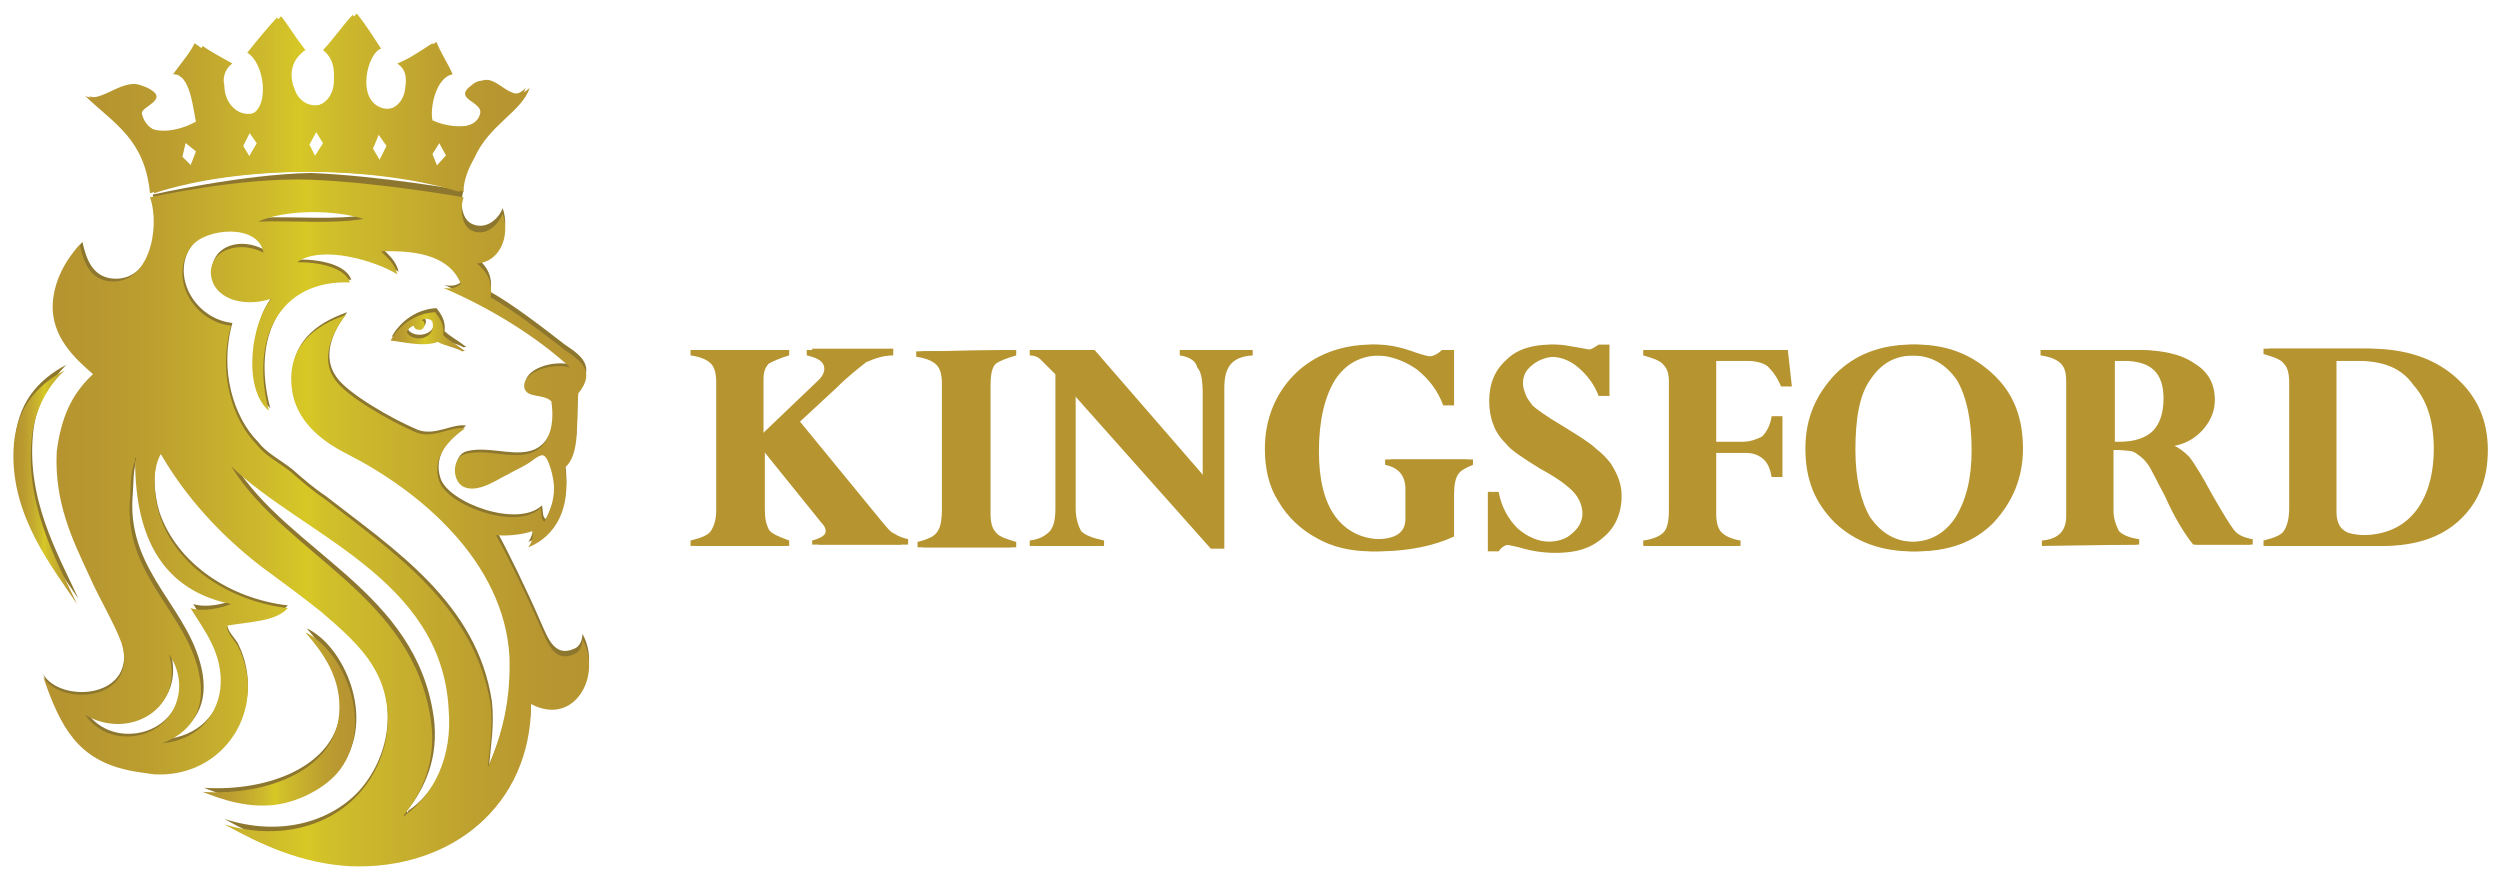<?xml version="1.0" encoding="utf-8"?>
<!-- Generator: Adobe Illustrator 23.0.3, SVG Export Plug-In . SVG Version: 6.00 Build 0)  -->
<svg version="1.1" id="_x33_10x100" xmlns="http://www.w3.org/2000/svg" xmlns:xlink="http://www.w3.org/1999/xlink" x="0px"
	 y="0px" viewBox="0 0 185 65" style="enable-background:new 0 0 185 65;" xml:space="preserve">
<style type="text/css">
	.st0{fill:#B69430;}
	.st1{fill:#8D762D;}
	.st2{fill:url(#SVGID_1_);}
	.st3{fill:url(#SVGID_2_);}
	.st4{fill:url(#SVGID_3_);}
	.st5{fill:url(#SVGID_4_);}
	.st6{fill:url(#SVGID_5_);}
	.st7{fill:url(#SVGID_6_);}
</style>
<g>
	<g>
		<g>
			<g>
				<path class="st0" d="M61.9,28.7l-2.7,2.5l5.9,7.2c0.5,0.6,0.8,1,1.1,1.1c0.3,0.2,0.6,0.3,1,0.4v0.4h-6.6V40c0.7-0.2,1-0.4,1-0.7
					c0-0.2-0.1-0.4-0.3-0.6L56.6,33v4.7c0,0.7,0.1,1.1,0.3,1.5c0.2,0.3,0.7,0.5,1.5,0.8v0.4h-6.9v-0.4c0.8-0.2,1.3-0.4,1.5-0.7
					c0.2-0.3,0.4-0.8,0.4-1.5v-9.5c0-0.7-0.1-1.1-0.4-1.4c-0.2-0.3-0.8-0.5-1.5-0.6v-0.4h6.9v0.4c-0.7,0.2-1.1,0.4-1.5,0.6
					c-0.3,0.3-0.4,0.7-0.4,1.1v4.3l4.5-4.3c0.3-0.3,0.4-0.6,0.4-0.8c0-0.5-0.4-0.8-1.3-1v-0.4h6v0.5c-0.7,0-1.3,0.2-2,0.5
					C63.6,27.2,62.8,27.8,61.9,28.7z"/>
				<path class="st0" d="M75.2,25.9v0.4c-0.7,0.2-1.2,0.4-1.5,0.6c-0.3,0.3-0.4,0.8-0.4,1.7v9.4c0,0.6,0.1,1.1,0.4,1.4
					c0.2,0.3,0.8,0.5,1.5,0.7v0.4h-6.9v-0.4c0.5-0.1,0.9-0.3,1.1-0.4c0.3-0.2,0.4-0.4,0.5-0.6c0.1-0.2,0.2-0.7,0.2-1.3v-9.4
					c0-0.6-0.1-1.1-0.4-1.4c-0.2-0.3-0.8-0.5-1.5-0.6V26L75.2,25.9L75.2,25.9L75.2,25.9z"/>
				<path class="st0" d="M87.7,26.3v-0.4h5v0.4c-1.5,0.1-2.1,0.8-2.1,2.4v11.9h-0.5L79.6,28.8v8.8c0,0.8,0.2,1.3,0.4,1.7
					c0.3,0.3,0.8,0.5,1.7,0.7v0.4h-5V40c0.7-0.1,1.1-0.3,1.5-0.7s0.4-0.9,0.4-1.7v-9.9c-0.6-0.6-1-1-1.1-1.1
					c-0.2-0.2-0.5-0.3-0.8-0.3v-0.4H81l8.5,9.8v-6.5c0-1-0.1-1.7-0.4-2C88.9,26.7,88.5,26.5,87.7,26.3z"/>
				<path class="st0" d="M107.6,25.9V30h-0.4c-0.4-1.1-1.1-2-2-2.7c-0.9-0.6-1.9-1-3-1c-1.5,0-2.6,0.6-3.4,1.8
					c-0.8,1.3-1.2,3.1-1.2,5.3c0,2.1,0.4,3.7,1.2,4.8c0.8,1.1,2,1.7,3.4,1.7c1.5,0,2.2-0.5,2.2-1.5v-2.2c0-1-0.5-1.6-1.5-1.8v-0.4
					h6.1v0.4c-0.5,0.2-0.9,0.4-1.1,0.7c-0.2,0.3-0.3,0.8-0.3,1.5v3.1c-1.5,0.7-3.4,1.1-5.7,1.1c-1.5,0-2.9-0.3-4.1-1
					c-1.1-0.6-2.1-1.5-2.8-2.7c-0.7-1.1-1-2.4-1-3.9c0-2.2,0.8-4.1,2.2-5.5s3.4-2.2,5.7-2.2c0.9,0,1.8,0.2,2.9,0.6
					c0.6,0.2,1,0.3,1.2,0.3c0.4,0,0.8-0.2,1.1-0.5L107.6,25.9L107.6,25.9z"/>
				<path class="st0" d="M119.1,25.5v3.8h-0.4c-0.3-0.8-0.8-1.5-1.5-2.1c-0.7-0.6-1.4-0.8-2.1-0.8c-0.6,0-1.2,0.2-1.7,0.6
					c-0.5,0.4-0.7,0.8-0.7,1.4c0,0.3,0.1,0.5,0.2,0.8c0.1,0.3,0.3,0.5,0.5,0.8c0.2,0.2,1,0.8,2.2,1.5c1.3,0.8,2.1,1.3,2.5,1.7
					c0.4,0.3,0.8,0.7,1.1,1.1c0.5,0.8,0.8,1.5,0.8,2.4c0,1.3-0.5,2.4-1.4,3.1c-0.9,0.8-2,1.1-3.3,1.1c-0.7,0-1.5-0.1-2.5-0.4
					c-0.5-0.1-0.8-0.2-1.1-0.2c-0.3,0-0.6,0.2-0.8,0.5h-0.4v-4.4h0.4c0.2,1.1,0.7,2,1.4,2.7c0.7,0.6,1.5,1,2.5,1
					c0.8,0,1.5-0.2,1.9-0.6c0.5-0.4,0.8-0.9,0.8-1.5c0-0.5-0.2-1-0.5-1.4c-0.3-0.4-1.1-1.1-2.6-1.9c-1.3-0.8-2.2-1.4-2.5-1.8
					c-0.4-0.4-0.8-0.9-1-1.5c-0.2-0.5-0.3-1.1-0.3-1.7c0-1.3,0.4-2.3,1.3-3.1c0.8-0.8,2-1.1,3.3-1.1c0.4,0,0.9,0.1,1.5,0.2
					c0.6,0.1,1,0.2,1.2,0.2c0.2,0,0.5-0.2,0.8-0.4H119.1L119.1,25.5z"/>
				<path class="st0" d="M131.5,30.8h0.4v4.5h-0.4c-0.1-0.6-0.3-1.1-0.7-1.4c-0.4-0.3-0.8-0.4-1.5-0.4H127V38c0,0.6,0.1,1.1,0.4,1.4
					c0.3,0.3,0.8,0.5,1.4,0.6v0.4h-6.8V40c0.7-0.1,1.2-0.3,1.5-0.6c0.3-0.3,0.4-0.9,0.4-1.7v-9.4c0-0.6-0.1-1-0.4-1.3
					c-0.2-0.3-0.8-0.5-1.5-0.7v-0.4h10.3l0.3,2.7h-0.4c-0.3-0.7-0.6-1.1-1-1.5c-0.4-0.3-1-0.4-1.7-0.4h-2.5v6h2.3
					c0.6,0,1.1-0.2,1.5-0.4C131.1,32,131.4,31.5,131.5,30.8z"/>
				<path class="st0" d="M149.7,33.2c0,2.2-0.8,4-2.2,5.5c-1.5,1.5-3.4,2.1-5.7,2.1c-2.3,0-4.2-0.7-5.7-2.1
					c-1.5-1.5-2.2-3.2-2.2-5.5s0.8-4,2.2-5.5c1.5-1.5,3.4-2.2,5.7-2.2c2.4,0,4.2,0.8,5.7,2.2C149,29.1,149.7,30.9,149.7,33.2z
					 M146.2,33.3c0-2.3-0.4-4-1.1-5.2c-0.8-1.1-1.8-1.8-3.4-1.8c-1.5,0-2.5,0.6-3.3,1.8c-0.8,1.1-1.1,2.9-1.1,5.2
					c0,2.1,0.4,3.8,1.1,5c0.8,1.1,1.8,1.8,3.3,1.8c1.4,0,2.5-0.6,3.3-1.8C145.9,37,146.2,35.4,146.2,33.3z"/>
				<path class="st0" d="M151.4,40.4V40c1.2-0.1,1.8-0.7,1.8-1.8v-9.9c0-0.7-0.1-1.1-0.4-1.4s-0.8-0.5-1.5-0.6v-0.4h6.9
					c1.8,0,3.2,0.3,4.2,1c1,0.6,1.5,1.5,1.5,2.7c0,0.8-0.3,1.5-0.8,2.1c-0.5,0.6-1.2,1.1-2.2,1.3V33c0.3,0.1,0.7,0.4,1.1,0.8
					c0.4,0.5,1,1.5,1.7,2.8c0.8,1.4,1.3,2.2,1.6,2.6s0.8,0.6,1.4,0.7v0.4h-4.2c-0.5-0.6-1.3-1.8-2.1-3.6c-0.6-1.1-1-2-1.3-2.4
					c-0.3-0.4-0.6-0.6-0.9-0.8c-0.3-0.2-1-0.2-1.8-0.2v4.5c0,0.6,0.2,1.1,0.4,1.5c0.3,0.3,0.8,0.5,1.5,0.6v0.4h-6.9v-0.1H151.4z
					 M157.5,26.7h-1v6c0.3,0,0.5,0,0.7,0c1.1,0,2-0.3,2.5-0.8c0.5-0.5,0.8-1.3,0.8-2.4C160.5,27.6,159.5,26.7,157.5,26.7z"/>
				<path class="st0" d="M167.9,40.4V40c0.8-0.2,1.3-0.4,1.5-0.7c0.2-0.3,0.4-0.8,0.4-1.7v-9.3c0-0.6-0.1-1.1-0.4-1.4
					c-0.2-0.3-0.8-0.5-1.5-0.7v-0.4h7.4c2.7,0,4.8,0.7,6.4,2.1c1.6,1.4,2.4,3.2,2.4,5.4c0,2.2-0.7,3.9-2.1,5.2
					c-1.4,1.3-3.3,1.9-5.7,1.9L167.9,40.4L167.9,40.4z M174.8,26.7h-1.9v11.2c0,0.6,0.2,1.1,0.5,1.3c0.3,0.3,1,0.4,1.8,0.4
					c1.7,0,3-0.6,3.9-1.7c0.9-1.1,1.4-2.7,1.4-4.7c0-2-0.5-3.6-1.5-4.7C178.1,27.2,176.6,26.7,174.8,26.7z"/>
			</g>
			<g>
				<path class="st0" d="M61.4,28.7l-2.7,2.5l5.9,7.2c0.5,0.6,0.8,1,1.1,1.1c0.3,0.2,0.6,0.3,1,0.4v0.4h-6.6V40c0.7-0.2,1-0.4,1-0.7
					c0-0.2-0.1-0.4-0.3-0.6L56.2,33v4.7c0,0.7,0.1,1.1,0.3,1.5c0.2,0.3,0.7,0.5,1.5,0.8v0.4h-6.9v-0.4c0.8-0.2,1.3-0.4,1.5-0.7
					c0.2-0.3,0.4-0.8,0.4-1.5v-9.5c0-0.6-0.1-1.1-0.4-1.4c-0.3-0.3-0.8-0.5-1.5-0.6v-0.4H58v0.4c-0.7,0.2-1.1,0.4-1.5,0.6
					c-0.3,0.3-0.4,0.7-0.4,1.2v4.3l4.5-4.3c0.3-0.3,0.4-0.6,0.4-0.8c0-0.5-0.4-0.8-1.3-1v-0.4h6v0.4c-0.7,0-1.3,0.2-2,0.5
					C63.2,27.2,62.4,27.8,61.4,28.7z"/>
				<path class="st0" d="M74.8,25.9v0.4c-0.7,0.2-1.2,0.4-1.5,0.6c-0.3,0.3-0.4,0.8-0.4,1.7v9.4c0,0.6,0.1,1.1,0.4,1.4
					c0.2,0.3,0.8,0.5,1.5,0.7v0.4h-6.9v-0.4c0.5-0.1,0.9-0.3,1.1-0.4c0.3-0.2,0.4-0.4,0.5-0.6c0.1-0.2,0.2-0.7,0.2-1.3v-9.4
					c0-0.6-0.1-1.1-0.4-1.4s-0.8-0.5-1.5-0.6V26L74.8,25.9L74.8,25.9L74.8,25.9z"/>
				<path class="st0" d="M87.3,26.3v-0.4h4.9v0.4c-1.5,0.1-2.1,0.8-2.1,2.4v11.9h-0.5L79.1,28.8v8.8c0,0.8,0.2,1.3,0.4,1.7
					c0.3,0.3,0.8,0.5,1.7,0.7v0.4h-5V40c0.7-0.1,1.1-0.3,1.5-0.7c0.3-0.4,0.4-0.9,0.4-1.7v-9.9c-0.6-0.6-1-1-1.1-1.1
					c-0.2-0.2-0.5-0.3-0.8-0.3v-0.4h4.3l8.5,9.8v-6.5c0-1-0.1-1.7-0.4-2C88.5,26.7,88,26.4,87.3,26.3z"/>
				<path class="st0" d="M107.2,25.9V30h-0.4c-0.4-1.1-1.1-2-2-2.7c-0.9-0.6-1.9-1-3-1c-1.5,0-2.6,0.6-3.4,1.8
					c-0.8,1.3-1.2,3.1-1.2,5.3c0,2.1,0.4,3.7,1.2,4.8c0.8,1.1,2,1.7,3.4,1.7c1.5,0,2.2-0.5,2.2-1.5v-2.2c0-1-0.5-1.6-1.5-1.8v-0.4
					h6.1v0.4c-0.5,0.2-0.9,0.4-1.1,0.7c-0.2,0.3-0.3,0.8-0.3,1.5v3.1c-1.5,0.7-3.4,1.1-5.7,1.1c-1.5,0-2.9-0.3-4.1-1
					c-1.1-0.6-2.1-1.5-2.8-2.7c-0.7-1.1-1-2.4-1-3.9c0-2.2,0.8-4.1,2.2-5.5s3.4-2.2,5.7-2.2c0.9,0,1.8,0.2,2.9,0.6
					c0.6,0.2,1,0.3,1.2,0.3c0.4,0,0.8-0.2,1.1-0.5L107.2,25.9L107.2,25.9z"/>
				<path class="st0" d="M118.7,25.5v3.8h-0.4c-0.3-0.8-0.8-1.5-1.5-2.1c-0.7-0.6-1.4-0.8-2.1-0.8c-0.6,0-1.2,0.2-1.7,0.6
					c-0.5,0.4-0.7,0.8-0.7,1.4c0,0.3,0.1,0.5,0.2,0.8c0.1,0.3,0.3,0.5,0.5,0.8c0.2,0.2,1,0.8,2.2,1.5c1.3,0.8,2.1,1.3,2.5,1.7
					c0.4,0.3,0.8,0.7,1.1,1.1c0.5,0.8,0.8,1.5,0.8,2.4c0,1.3-0.5,2.4-1.4,3.1c-0.9,0.8-2,1.1-3.3,1.1c-0.7,0-1.5-0.1-2.5-0.4
					c-0.5-0.1-0.8-0.2-1.1-0.2c-0.3,0-0.6,0.2-0.8,0.5h-0.4v-4.4h0.4c0.2,1.1,0.7,2,1.4,2.7c0.7,0.6,1.5,1,2.5,1
					c0.8,0,1.5-0.2,1.9-0.6c0.5-0.4,0.8-0.9,0.8-1.5c0-0.5-0.2-1-0.5-1.4c-0.3-0.4-1.1-1.1-2.6-1.9c-1.3-0.8-2.2-1.4-2.5-1.8
					c-0.4-0.4-0.8-0.9-1-1.5c-0.2-0.5-0.3-1.1-0.3-1.7c0-1.3,0.4-2.3,1.3-3.1c0.8-0.8,2-1.1,3.3-1.1c0.4,0,0.9,0.1,1.5,0.2
					c0.6,0.1,1,0.2,1.2,0.2c0.2,0,0.5-0.2,0.8-0.4L118.7,25.5L118.7,25.5z"/>
				<path class="st0" d="M131.1,30.8h0.4v4.5h-0.4c-0.1-0.6-0.3-1.1-0.7-1.4c-0.4-0.3-0.8-0.4-1.5-0.4h-2.3V38
					c0,0.6,0.1,1.1,0.4,1.4c0.3,0.3,0.8,0.5,1.4,0.6v0.4h-6.8V40c0.7-0.1,1.2-0.3,1.5-0.6c0.3-0.3,0.4-0.9,0.4-1.7v-9.4
					c0-0.6-0.1-1-0.4-1.3c-0.2-0.3-0.8-0.5-1.5-0.7v-0.4h10.3l0.3,2.7h-0.4c-0.3-0.7-0.6-1.1-1-1.5c-0.4-0.3-1-0.4-1.7-0.4h-2.5v6
					h2.3c0.6,0,1.1-0.2,1.5-0.4C130.7,32,131,31.5,131.1,30.8z"/>
				<path class="st0" d="M149.4,33.2c0,2.2-0.8,4-2.2,5.5c-1.5,1.5-3.4,2.1-5.7,2.1c-2.3,0-4.2-0.7-5.7-2.1
					c-1.5-1.5-2.2-3.2-2.2-5.5s0.8-4,2.2-5.5c1.5-1.5,3.4-2.2,5.7-2.2c2.4,0,4.2,0.8,5.7,2.2C148.6,29.1,149.4,30.9,149.4,33.2z
					 M145.9,33.3c0-2.3-0.4-4-1.1-5.2c-0.8-1.1-1.8-1.8-3.4-1.8c-1.5,0-2.5,0.6-3.3,1.8c-0.8,1.1-1.1,2.9-1.1,5.2
					c0,2.1,0.4,3.8,1.1,5c0.8,1.1,1.8,1.8,3.3,1.8c1.4,0,2.5-0.6,3.3-1.8C145.5,37,145.9,35.4,145.9,33.3z"/>
				<path class="st0" d="M151.1,40.4V40c1.2-0.1,1.8-0.7,1.8-1.8v-9.9c0-0.7-0.1-1.1-0.4-1.4s-0.8-0.5-1.5-0.6v-0.4h6.9
					c1.8,0,3.2,0.3,4.2,1c1,0.6,1.5,1.5,1.5,2.7c0,0.8-0.3,1.5-0.8,2.1c-0.5,0.6-1.2,1.1-2.2,1.3V33c0.3,0.1,0.7,0.4,1.1,0.8
					c0.4,0.5,1,1.5,1.8,2.8c0.8,1.4,1.3,2.2,1.6,2.6c0.3,0.4,0.8,0.6,1.4,0.7v0.4h-4.2c-0.5-0.6-1.3-1.8-2.1-3.6
					c-0.6-1.1-1-2-1.3-2.4c-0.3-0.4-0.6-0.6-0.9-0.8c-0.3-0.2-1-0.2-1.8-0.2v4.5c0,0.6,0.2,1.1,0.4,1.5c0.3,0.3,0.8,0.5,1.5,0.6v0.4
					L151.1,40.4L151.1,40.4z M157.1,26.7h-1v6c0.3,0,0.5,0,0.7,0c1.1,0,2-0.3,2.5-0.8c0.5-0.5,0.8-1.3,0.8-2.4
					C160.1,27.6,159.2,26.7,157.1,26.7z"/>
				<path class="st0" d="M167.5,40.4V40c0.8-0.2,1.3-0.4,1.5-0.7c0.2-0.3,0.4-0.8,0.4-1.7v-9.3c0-0.6-0.1-1.1-0.4-1.4
					c-0.2-0.3-0.8-0.5-1.5-0.7v-0.4h7.4c2.7,0,4.8,0.7,6.4,2.1c1.5,1.4,2.4,3.2,2.4,5.4c0,2.2-0.7,3.9-2.1,5.2
					c-1.4,1.3-3.3,1.9-5.7,1.9L167.5,40.4L167.5,40.4z M174.4,26.7h-1.9v11.2c0,0.6,0.2,1.1,0.5,1.3c0.4,0.3,1,0.4,1.8,0.4
					c1.7,0,3-0.6,3.9-1.7c0.9-1.1,1.4-2.7,1.4-4.7c0-2-0.5-3.6-1.5-4.7C177.7,27.2,176.3,26.7,174.4,26.7z"/>
			</g>
		</g>
	</g>
	<g>
		<g>
			<path class="st1" d="M32.5,25c0.5,0.3,1.3,0.4,1.8,0.7c0.1,0,0.3-0.1,0.1-0.1c-0.5-0.4-1.1-0.7-1.5-1.1c0.1-0.8-0.3-1.3-0.6-1.7
				c-1.7,0.1-2.8,1.2-3.3,2.1C30,25.1,31.4,25.5,32.5,25z M30.2,24.4c0.1-0.3,0.3-0.4,0.5-0.5c0.1,0.3,0.3,0.3,0.4,0.3
				c0.4,0.1,0.6-0.6,0.2-0.7c0.2-0.2,0.7-0.1,0.8,0.1C32.4,24.8,30.7,25.1,30.2,24.4z"/>
			<path class="st1" d="M2.5,31.6c0.3-2,1.4-3.6,2.4-4.6c-2.1,1.1-3.7,2.9-3.8,5.9C0.9,37.8,4,41.6,5.8,44.3
				C4.3,41,1.8,36.8,2.5,31.6z"/>
			<path class="st1" d="M15.1,58.3c1.5,0.6,3.1,1.1,4.9,1c2-0.1,4.3-1.3,5.3-2.7c2.5-3.4,0.2-8.8-2.6-10.1c1.3,1.5,2.7,3.4,2.5,6
				C24.9,56.6,20,58.6,15.1,58.3z"/>
			<path class="st1" d="M11.3,14.4c0.8,2.3-0.1,6.6-3.1,6.2c-1.3-0.2-1.8-1.3-2.1-2.7c-1,1.1-1.9,2.6-2,4.4c-0.1,2.4,1.6,4,3,5.2
				c-1.7,1.5-2.4,3.4-2.7,5.7c-0.3,3.8,1.1,6.6,2.2,9.2c0.8,1.8,1.9,3.6,2.4,5c1.3,4.3-4.5,4.7-5.8,2.5c1.3,3.8,2.6,6.1,6.3,6.9
				c0.4,0.1,1.2,0.2,1.9,0.3c5.2,0.3,8.5-4.9,6.2-9.5c-0.3-0.5-0.8-0.9-0.8-1.5c1.7-0.3,3.6-0.3,4.5-1.3c-4.3-0.5-8.2-3.1-9.5-6.9
				c-0.4-1.3-0.6-3.3,0.1-4.5c1.8,3.1,4.3,5.9,7.4,8.3c1.5,1.1,3,2.2,4.5,3.4c1.4,1.2,2.9,2.5,3.8,4c1.9,3.1,1.2,7-1.1,9.5
				c-2.2,2.3-5.9,3.3-9.9,2c2.7,1.5,5.7,2.9,9.3,3.1c7.5,0.3,13.4-4.5,13.4-12c3.2,1.7,5.3-2.1,3.8-4.8c0,0.6-0.3,1-0.6,1.1
				c-1.5,0.7-2-0.9-2.5-2c-1-2.3-2.5-5.4-3.3-6.8c1,0.1,2.2-0.1,2.7-0.3c0.1,0.5-0.1,0.9-0.3,1.2c2-0.8,3.2-2.9,2.7-5.9
				c1.2-1,0.8-3.6,1-5.5c1.3-1.6,0.2-2.4-1-3.2c-1.8-1.4-3.9-3-5.5-3.9c0.2-1.3-0.4-2-1-2.5c1.6-0.1,2.5-1.9,1.9-3.7
				C36.9,16.2,36,17,35,16.6c-0.8-0.3-1-1.5-0.7-2.5c0,0-6.2-1.1-11.3-1.3C17.9,12.9,11.3,14.4,11.3,14.4z M9.5,54.3
				c-1.3,0-2.4-0.6-3.1-1.6c3.2,1.9,7.4-0.4,6.2-4.5C14.6,50.9,12.7,54.3,9.5,54.3z M17.3,44.4c-0.8,0.3-2,0.6-3,0.3
				c0.9,1.5,2.5,3.4,2.2,6c-0.3,2.2-1.9,3.8-4.3,4c1.9-0.7,3.2-2.2,2.8-4.8c-0.8-4.8-5.5-7.4-5.2-13c0.1-1,0-2.2,0.4-3.1
				c-0.1-0.4,0.3-0.1,0,0C10.1,39.8,12.4,43.4,17.3,44.4z M27.1,15.9c-2.3,0.4-5.3,0.1-7.8,0.2C21.3,15.2,24.8,15.2,27.1,15.9z
				 M30.2,60c0,0.2-0.1,0.1-0.1,0c1.3-1.6,2.4-3.9,2-6.9c-1.3-9.4-10.7-12.2-14.8-18.8c5.3,5.1,15.6,8.3,16.1,18
				C33.7,55.7,32.3,58.6,30.2,60z M36.2,56.6c0.1-1.3,0.4-2.9,0.2-4.7c-1.1-7.3-7.3-11.3-12.3-15.2c-0.9-0.6-1.7-1.3-2.5-2
				c-0.9-0.7-1.9-1.2-2.5-2c-1.8-1.8-2.9-5.3-1.9-8.8c-2.8-0.3-4.7-3.6-2.9-5.9c1-1.3,4.9-1.7,5.3,0.5c-1.8-1-3.9-0.3-3.9,1.5
				c0.1,1.9,2.4,2.6,4.5,1.9c-1.5,1.7-2.2,6.6-0.2,8.3c-1.4-5.2,0.7-9.7,6-9.5c-0.4-1.1-2.2-1.5-3.9-1.5c1.8-1.3,5.8-0.1,7.4,0.9
				c-0.2-0.8-0.7-1.2-1.2-1.7c2.8-0.1,5.1,0.4,5.9,2.4c-0.3,0.3-0.7,0.4-1.3,0.3c3.5,1.5,6.9,3.6,9.4,5.9c-1.3-0.4-3.6,0.3-3.4,1.5
				c0.2,0.8,1.4,0.4,2,1c0.3,2-0.3,3.6-1.8,3.9c-1.4,0.3-3.1-0.4-4.6,0c-1,0.3-1,2.2,0.1,2.5c1,0.3,2.4-0.7,3.1-1
				c0.3-0.2,0.8-0.4,1.3-0.7c0.4-0.2,1-0.8,1.3-0.7c0.4,0.1,0.8,1.7,0.8,2.4c0,1.1-0.4,1.9-0.7,2.5c-0.3-0.1-0.2-0.7-0.3-1
				c-1.8,1.7-6.9-0.2-7.5-2c-0.6-1.8,0.8-3.1,1.9-3.9c-1-0.2-2.3,0.8-3.6,0.3c-1.9-0.8-5.2-2.7-6-3.9c-1.1-1.5-0.3-3.4,0.8-4.8
				c-2.3,0.8-4.4,2.3-4,5.5c0.3,2.3,2.1,3.8,4.1,4.8c5.3,2.7,11.6,7.9,12,15C37.9,51.5,37.3,54,36.2,56.6z"/>
		</g>
		<g>
			
				<linearGradient id="SVGID_1_" gradientUnits="userSpaceOnUse" x1="28.822" y1="-57.462" x2="34.332" y2="-57.462" gradientTransform="matrix(1 0 0 1 0 82)">
				<stop  offset="0" style="stop-color:#B69430"/>
				<stop  offset="9.104934e-02" style="stop-color:#B79730"/>
				<stop  offset="0.193" style="stop-color:#BC9E2F"/>
				<stop  offset="0.301" style="stop-color:#C4AB2E"/>
				<stop  offset="0.411" style="stop-color:#CEBA2C"/>
				<stop  offset="0.485" style="stop-color:#D7C826"/>
				<stop  offset="0.521" style="stop-color:#D1C02A"/>
				<stop  offset="0.663" style="stop-color:#C7AF2E"/>
				<stop  offset="0.794" style="stop-color:#BDA02F"/>
				<stop  offset="0.91" style="stop-color:#B89731"/>
				<stop  offset="1" style="stop-color:#B69430"/>
			</linearGradient>
			<path class="st2" d="M32.4,25.3c0.5,0.3,1.3,0.4,1.8,0.7c0.1,0,0.3-0.1,0.1-0.1c-0.5-0.4-1.1-0.7-1.5-1.1
				c0.1-0.8-0.3-1.3-0.6-1.7c-1.7,0.1-2.8,1.2-3.3,2.1C29.9,25.3,31.3,25.7,32.4,25.3z M30.1,24.6c0.1-0.3,0.3-0.4,0.5-0.5
				c0.1,0.3,0.3,0.3,0.4,0.3c0.4,0.1,0.6-0.6,0.2-0.7c0.2-0.2,0.7-0.1,0.8,0.1C32.3,25.1,30.6,25.4,30.1,24.6z"/>
			
				<linearGradient id="SVGID_2_" gradientUnits="userSpaceOnUse" x1="1.008" y1="-46.008" x2="5.745" y2="-46.008" gradientTransform="matrix(1 0 0 1 0 82)">
				<stop  offset="0" style="stop-color:#B69430"/>
				<stop  offset="9.104934e-02" style="stop-color:#B79730"/>
				<stop  offset="0.193" style="stop-color:#BC9E2F"/>
				<stop  offset="0.301" style="stop-color:#C4AB2E"/>
				<stop  offset="0.411" style="stop-color:#CEBA2C"/>
				<stop  offset="0.485" style="stop-color:#D7C826"/>
				<stop  offset="0.521" style="stop-color:#D1C02A"/>
				<stop  offset="0.663" style="stop-color:#C7AF2E"/>
				<stop  offset="0.794" style="stop-color:#BDA02F"/>
				<stop  offset="0.91" style="stop-color:#B89731"/>
				<stop  offset="1" style="stop-color:#B69430"/>
			</linearGradient>
			<path class="st3" d="M2.4,32c0.3-2,1.3-3.6,2.4-4.6c-2.1,1.1-3.7,2.9-3.8,5.9c-0.2,4.9,2.9,8.7,4.7,11.4
				C4.1,41.3,1.7,37.1,2.4,32z"/>
			
				<linearGradient id="SVGID_3_" gradientUnits="userSpaceOnUse" x1="14.936" y1="-28.911" x2="26.178" y2="-28.911" gradientTransform="matrix(1 0 0 1 0 82)">
				<stop  offset="0" style="stop-color:#B69430"/>
				<stop  offset="9.104934e-02" style="stop-color:#B79730"/>
				<stop  offset="0.193" style="stop-color:#BC9E2F"/>
				<stop  offset="0.301" style="stop-color:#C4AB2E"/>
				<stop  offset="0.411" style="stop-color:#CEBA2C"/>
				<stop  offset="0.485" style="stop-color:#D7C826"/>
				<stop  offset="0.521" style="stop-color:#D1C02A"/>
				<stop  offset="0.663" style="stop-color:#C7AF2E"/>
				<stop  offset="0.794" style="stop-color:#BDA02F"/>
				<stop  offset="0.91" style="stop-color:#B89731"/>
				<stop  offset="1" style="stop-color:#B69430"/>
			</linearGradient>
			<path class="st4" d="M15,58.6c1.5,0.6,3.1,1.1,4.9,1c2-0.1,4.3-1.3,5.3-2.7c2.5-3.4,0.2-8.8-2.6-10.1c1.3,1.5,2.7,3.4,2.5,6
				C24.8,56.9,19.9,58.9,15,58.6z"/>
			
				<linearGradient id="SVGID_4_" gradientUnits="userSpaceOnUse" x1="3.129" y1="-43.336" x2="43.474" y2="-43.336" gradientTransform="matrix(1 0 0 1 0 82)">
				<stop  offset="0" style="stop-color:#B69430"/>
				<stop  offset="9.104934e-02" style="stop-color:#B79730"/>
				<stop  offset="0.193" style="stop-color:#BC9E2F"/>
				<stop  offset="0.301" style="stop-color:#C4AB2E"/>
				<stop  offset="0.411" style="stop-color:#CEBA2C"/>
				<stop  offset="0.485" style="stop-color:#D7C826"/>
				<stop  offset="0.521" style="stop-color:#D1C02A"/>
				<stop  offset="0.663" style="stop-color:#C7AF2E"/>
				<stop  offset="0.794" style="stop-color:#BDA02F"/>
				<stop  offset="0.91" style="stop-color:#B89731"/>
				<stop  offset="1" style="stop-color:#B69430"/>
			</linearGradient>
			<path class="st5" d="M11.1,14.6c0.8,2.3-0.1,6.6-3.1,6.2c-1.3-0.2-1.8-1.3-2.1-2.7c-1,1.1-1.9,2.6-2,4.4c-0.1,2.4,1.6,4,3,5.2
				c-1.7,1.5-2.4,3.4-2.7,5.7C4,37.2,5.4,40,6.6,42.6c0.8,1.8,1.9,3.6,2.4,5c1.3,4.3-4.5,4.7-5.8,2.5c1.3,3.8,2.6,6.1,6.3,6.9
				c0.4,0.1,1.2,0.2,1.9,0.3c5.2,0.3,8.5-4.9,6.2-9.5c-0.3-0.5-0.8-0.9-0.8-1.5c1.7-0.3,3.6-0.3,4.5-1.3c-4.3-0.5-8.3-3.1-9.5-6.9
				c-0.4-1.3-0.6-3.3,0.1-4.5c1.8,3.1,4.3,5.9,7.4,8.3c1.5,1.1,3,2.2,4.5,3.4c1.4,1.2,2.9,2.5,3.8,4c1.9,3.1,1.2,7-1.1,9.5
				c-2.2,2.4-6,3.4-9.9,2.2c2.7,1.5,5.7,2.9,9.3,3.1c7.5,0.3,13.4-4.5,13.4-12c3.2,1.7,5.3-2.1,3.8-4.8c0,0.6-0.3,1-0.6,1.1
				c-1.5,0.7-2-0.9-2.5-2c-1-2.3-2.5-5.4-3.3-6.8c1,0.1,2.2-0.1,2.7-0.3c0.1,0.5-0.1,0.9-0.3,1.2c2-0.8,3.2-2.9,2.7-5.9
				c1.2-1,0.8-3.6,1-5.5c1.3-1.6,0.2-2.4-1-3.2c-1.8-1.4-3.9-3-5.5-3.9c0.2-1.3-0.4-2-1-2.5c1.6-0.1,2.5-1.9,1.9-3.7
				c-0.3,0.8-1.2,1.7-2.2,1.3c-0.8-0.3-1-1.5-0.7-2.5c0,0-6.2-1.1-11.3-1.3C17.8,13.1,11.1,14.6,11.1,14.6z M9.4,54.5
				c-1.3,0-2.4-0.6-3.1-1.6c3.2,1.9,7.4-0.4,6.2-4.5C14.4,51.2,12.5,54.5,9.4,54.5z M17.1,44.7c-0.8,0.3-2,0.6-3,0.3
				c0.9,1.5,2.5,3.4,2.2,6c-0.3,2.2-1.9,3.8-4.3,4c1.9-0.7,3.2-2.2,2.8-4.8c-0.8-4.8-5.5-7.4-5.2-13c0.1-1,0-2.2,0.4-3.1
				c-0.1-0.4,0.3-0.1,0,0C10,40,12.2,43.7,17.1,44.7z M26.9,16.2c-2.3,0.4-5.3,0.1-7.8,0.2C21.1,15.5,24.7,15.5,26.9,16.2z M30,60.3
				c0,0.2-0.1,0.1-0.1,0c1.3-1.6,2.4-3.9,2-6.9C30.6,44,21.2,41.1,17.1,34.5c5.3,5.1,15.6,8.3,16.1,18C33.5,56,32.1,58.8,30,60.3z
				 M36.1,56.8c0.1-1.3,0.4-2.9,0.2-4.7C35.1,44.8,29,40.8,24,36.9c-0.9-0.6-1.7-1.3-2.5-2c-0.9-0.7-1.9-1.2-2.5-2
				c-1.8-1.8-2.9-5.3-1.9-8.8c-2.8-0.3-4.7-3.6-2.9-5.9c1-1.3,4.9-1.7,5.3,0.5c-1.7-0.9-3.9-0.3-3.9,1.5c0.1,1.9,2.4,2.6,4.5,1.9
				c-1.5,1.7-2.2,6.6-0.2,8.3c-1.4-5.2,0.7-9.7,6-9.5c-0.4-1.1-2.2-1.5-3.9-1.5c1.8-1.3,5.8-0.1,7.4,0.9c-0.2-0.8-0.7-1.2-1.2-1.7
				c2.8-0.1,5.1,0.4,5.9,2.4c-0.3,0.3-0.7,0.4-1.3,0.3c3.5,1.5,6.9,3.6,9.4,5.9c-1.3-0.4-3.6,0.3-3.4,1.5c0.2,0.8,1.4,0.4,2,1
				c0.3,2-0.3,3.6-1.8,3.9c-1.4,0.3-3.1-0.4-4.6,0c-1,0.3-1,2.2,0.1,2.5c1.1,0.3,2.4-0.7,3.1-1c0.3-0.2,0.8-0.4,1.3-0.7
				c0.4-0.2,1-0.8,1.3-0.7c0.4,0.1,0.8,1.7,0.8,2.4c0,1.1-0.4,1.9-0.7,2.5c-0.3-0.1-0.2-0.7-0.3-1c-1.8,1.7-6.9-0.2-7.5-2
				c-0.6-1.8,0.8-3.1,1.9-3.9c-1-0.2-2.3,0.8-3.6,0.3c-1.9-0.8-5.2-2.7-6-3.9c-1.1-1.5-0.3-3.4,0.8-4.8c-2.3,0.8-4.4,2.3-4,5.5
				c0.3,2.3,2.1,3.8,4.1,4.8c5.3,2.7,11.6,7.9,12,15C37.8,51.7,37.2,54.3,36.1,56.8z"/>
		</g>
		<g>
			
				<linearGradient id="SVGID_5_" gradientUnits="userSpaceOnUse" x1="6.607" y1="-74.389" x2="39.238" y2="-74.389" gradientTransform="matrix(1 0 0 1 0 82)">
				<stop  offset="0" style="stop-color:#B69430"/>
				<stop  offset="9.104934e-02" style="stop-color:#B79730"/>
				<stop  offset="0.193" style="stop-color:#BC9E2F"/>
				<stop  offset="0.301" style="stop-color:#C4AB2E"/>
				<stop  offset="0.411" style="stop-color:#CEBA2C"/>
				<stop  offset="0.485" style="stop-color:#D7C826"/>
				<stop  offset="0.521" style="stop-color:#D1C02A"/>
				<stop  offset="0.663" style="stop-color:#C7AF2E"/>
				<stop  offset="0.794" style="stop-color:#BDA02F"/>
				<stop  offset="0.91" style="stop-color:#B89731"/>
				<stop  offset="1" style="stop-color:#B69430"/>
			</linearGradient>
			<path class="st6" d="M35.3,6.2c-1.5,1.1,1,1.2,0.6,2.2c-0.3,1.1-2.4,1.2-3.9,0.5c-0.2-1,0.3-3.2,1.5-3.4
				c-0.4-0.9-0.9-1.6-1.2-2.4c-0.8,0.5-1.6,1.1-2.6,1.5c0.1,0.1,0.7,0.4,0.6,1.7c-0.1,1.5-1.3,1.9-2,1.7c-2-0.6-1.1-4.1-0.1-4.4
				c-0.6-0.9-1-1.6-1.8-2.6c-0.6,0.6-1.5,1.9-2.2,2.6c1,0.8,0.8,1.9,0.8,2.5c-0.2,2-2.6,2.3-3.2,0.5c-0.3-0.7-0.5-2,0.8-2.9
				c-0.8-1-1.3-1.9-1.8-2.5c-0.4,0.4-1.5,1.7-2.2,2.6c1.3,0.8,1.6,3.9,0.4,4.5c-1.2,0.5-2.4-0.5-2.4-2c-0.1-0.3-0.1-1.1,0.6-1.6
				c-0.7-0.4-1.5-0.8-2.2-1.3c-0.4,0.8-0.9,1.1-1.7,2.3c1.3-0.1,1.5,2.7,1.7,3.5c-1.8,1-4.1,1-4.5-0.8c-0.1-0.5,2-1,0.6-1.8
				C9.5,5.6,7.8,7.7,6.6,7.1c2.2,2.1,4.4,3.2,4.8,7.2c6.4-2.1,16.4-2.1,22.9-0.1c0-0.9,0.4-1.8,0.8-2.5c1.1-2.5,3.5-3.4,4.1-5.2
				C37.7,8,36.7,5,35.3,6.2z M14.3,12.4l-0.8-0.8l0.3-1.3l1,0.8L14.3,12.4z M18.6,11.8l-0.6-1l0.6-1.2l0.7,1L18.6,11.8z M23.4,11.7
				l-0.5-1l0.6-1.1l0.6,1L23.4,11.7z M28.2,12l-0.6-1l0.5-1.2l0.7,1L28.2,12z M32.4,12.4l-0.4-1l0.7-1.1l0.6,1.1L32.4,12.4z"/>
			
				<linearGradient id="SVGID_6_" gradientUnits="userSpaceOnUse" x1="6.358" y1="-74.325" x2="38.99" y2="-74.325" gradientTransform="matrix(1 0 0 1 0 82)">
				<stop  offset="0" style="stop-color:#B69430"/>
				<stop  offset="9.104934e-02" style="stop-color:#B79730"/>
				<stop  offset="0.193" style="stop-color:#BC9E2F"/>
				<stop  offset="0.301" style="stop-color:#C4AB2E"/>
				<stop  offset="0.411" style="stop-color:#CEBA2C"/>
				<stop  offset="0.485" style="stop-color:#D7C826"/>
				<stop  offset="0.521" style="stop-color:#D1C02A"/>
				<stop  offset="0.663" style="stop-color:#C7AF2E"/>
				<stop  offset="0.794" style="stop-color:#BDA02F"/>
				<stop  offset="0.91" style="stop-color:#B89731"/>
				<stop  offset="1" style="stop-color:#B69430"/>
			</linearGradient>
			<path class="st7" d="M34.9,6.3c-1.5,1.1,1,1.2,0.6,2.2c-0.3,1.1-2.4,1.2-3.9,0.5c-0.2-1,0.3-3.2,1.5-3.4C32.8,4.7,32.3,4,32,3.2
				c-0.8,0.5-1.6,1.1-2.6,1.5c0.1,0.1,0.8,0.4,0.6,1.7c-0.1,1.5-1.3,1.9-2,1.7c-2-0.6-1.1-4.1-0.1-4.4c-0.6-0.9-1-1.6-1.8-2.6
				c-0.6,0.6-1.5,1.9-2.2,2.6c1,0.8,0.8,1.9,0.8,2.5c-0.2,2-2.6,2.3-3.2,0.5c-0.3-0.7-0.5-2,0.8-2.9c-0.8-1-1.3-1.9-1.8-2.5
				c-0.4,0.4-1.5,1.7-2.2,2.6c1.3,0.8,1.6,3.9,0.4,4.5s-2.4-0.5-2.4-2C16,6,15.9,5.2,16.6,4.7c-0.7-0.5-1.5-1-2.2-1.5
				C14,4,13.6,4.4,12.8,5.5c1.3-0.1,1.5,2.7,1.7,3.5c-1.8,1-4.1,1-4.5-0.8c-0.1-0.5,2-1,0.6-1.8C9.2,5.6,7.5,7.7,6.3,7.1
				c2.2,2.1,4.4,3.2,4.8,7.2c6.4-2.1,16.4-2.1,22.9-0.1c0-0.9,0.4-1.8,0.8-2.5c1.1-2.5,3.5-3.4,4.1-5.2C37.4,8.1,36.4,5,34.9,6.3z
				 M14,12.5l-0.8-0.8l0.3-1.3l1,0.8L14,12.5z M18.3,11.8l-0.6-1l0.6-1.2l0.7,1L18.3,11.8z M23.2,11.7l-0.5-1l0.6-1.1l0.6,1
				L23.2,11.7z M28,12l-0.6-1l0.5-1.2l0.7,1L28,12z M32.1,12.5l-0.4-1l0.7-1.1l0.6,1.1L32.1,12.5z"/>
		</g>
	</g>
</g>
</svg>
